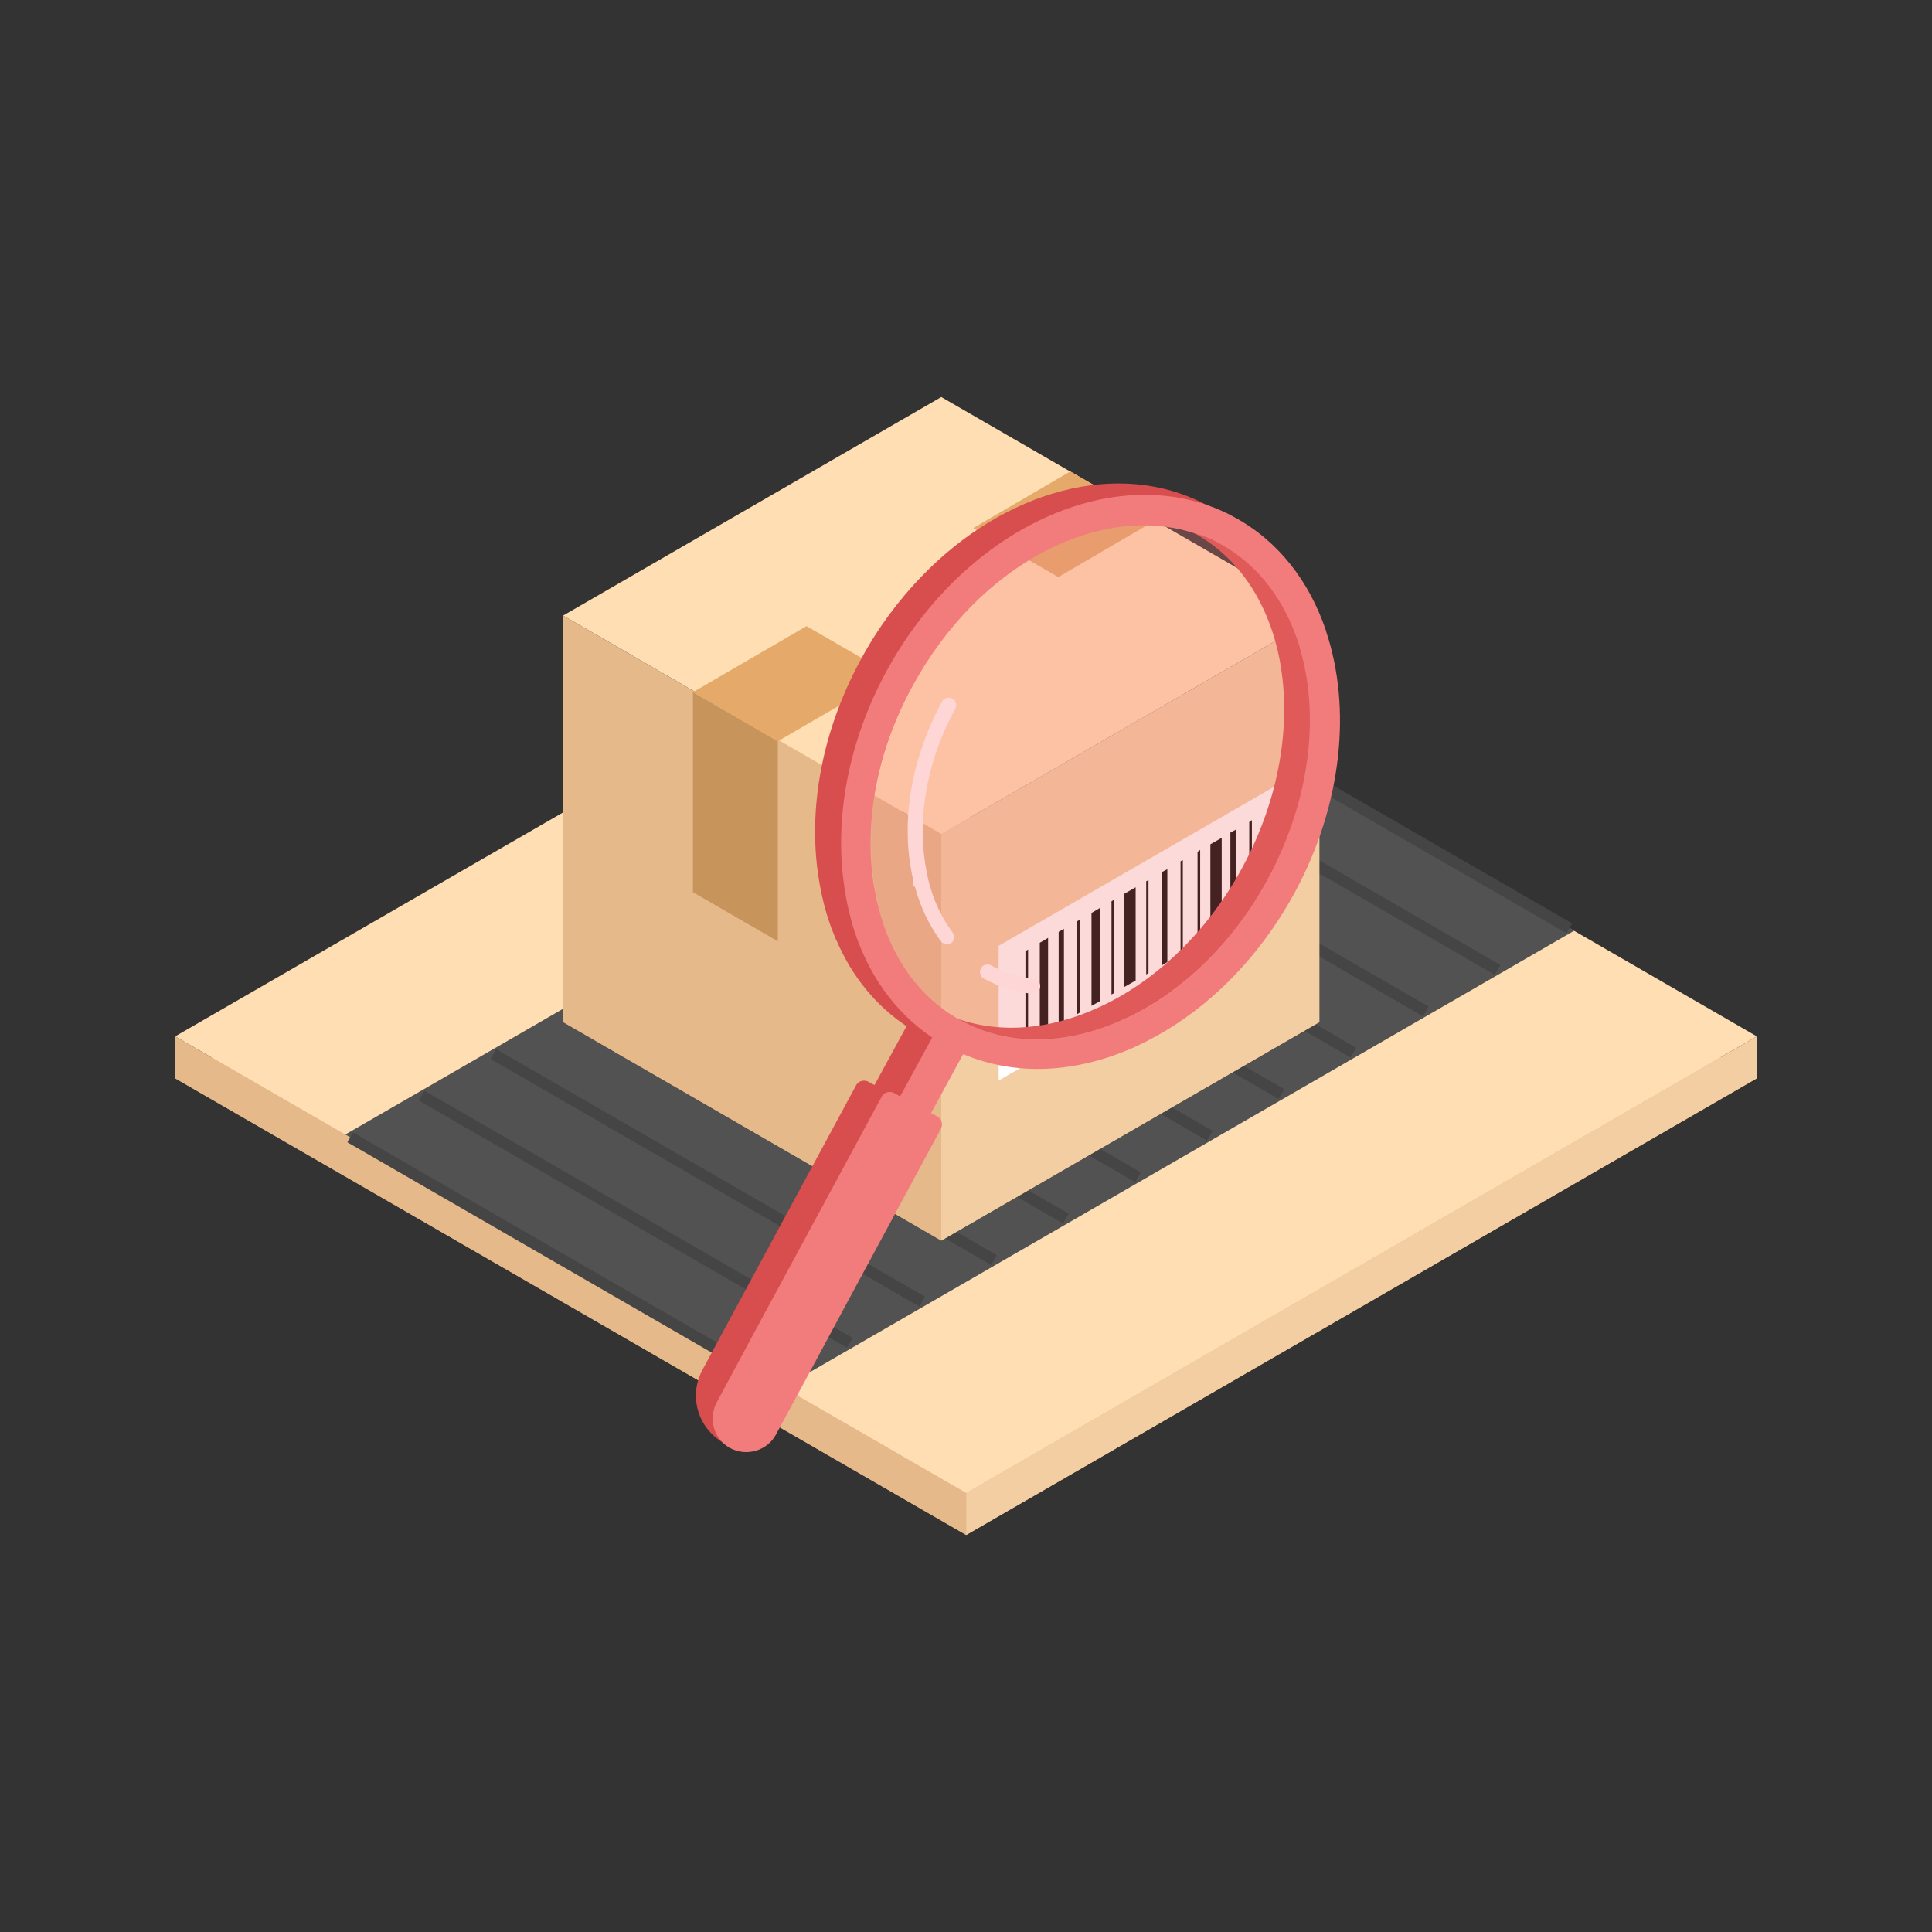 <svg xmlns="http://www.w3.org/2000/svg" viewBox="0 0 511.9 511.9"><rect x="0" y="0" width="511.9" height="511.9" fill="#333333" stroke="none"/><path fill="#E5B989" d="M256 406.7l-209.6-121L256 164.8l209.5 120.9z"/><path fill="#FFDEB3" d="M256 395.6l-209.6-121 209.6-121 209.5 121z"/><path fill="#F2CEA2" d="M256 395.6v11.1l209.5-121v-11.1z"/><path fill="#E5B989" d="M46.4 285.7v-11.1l209.6 121v11.1z"/><path fill="#525252" d="M207.6 367.6l-116.1-67 209.5-121 116.1 67z"/><g fill="#454545"><path d="M300.491 181.113l1.5-2.598 114.572 66.15-1.5 2.598zM281.556 192.17l1.5-2.598 114.485 66.1-1.5 2.598zM262.62 203.227l1.5-2.598 114.399 66.05-1.5 2.598zM243.598 214.236l1.5-2.598 114.226 65.95-1.5 2.597zM224.662 225.293l1.5-2.598 114.14 65.9-1.5 2.598zM205.728 236.352l1.5-2.598 114.052 65.85-1.5 2.598zM186.792 247.41l1.5-2.599 113.965 65.8-1.5 2.598zM167.856 258.468l1.5-2.598 113.793 65.7-1.5 2.598zM148.92 269.524l1.5-2.598 113.707 65.65-1.5 2.598zM129.985 280.582l1.5-2.598 113.62 65.6-1.5 2.598zM110.963 291.59l1.5-2.598 113.446 65.5-1.5 2.598zM92.028 302.648l1.5-2.598 113.359 65.45-1.5 2.598z"/></g><g><path fill="#E5B989" d="M349.6 270.8l-100.2 57.9-100.2-57.9 100.2-57.9z"/><path fill="#FFDEB3" d="M349.6 163.1L249.4 221l-100.2-57.9 100.2-57.9z"/><path fill="#E5B989" d="M149.2 163.1v107.7l100.2 57.9V221z"/><path fill="#F2CEA2" d="M249.4 328.7V221l100.2-57.9v107.7z"/><g><path fill="#C7945B" d="M183.6 183.4l22.5 13v53l-22.5-13z"/><path fill="#E5AA69" d="M183.6 183.4l30.1-17.5 22.5 13-30.1 17.5z"/></g><g><path fill="#E5AA69" d="M257.9 139.9l25.7-15 22.5 13-25.7 15z"/></g><g><path fill="#FFF" d="M338.9 243.4l-74.3 42.9v-35.7l74.3-42.9z"/><path d="M272.4 276.2l-.7.4V252l.7-.4zM277.7 273.2l-2.2 1.2v-24.6l2.2-1.3zM281.9 270.7l-1.4.9v-24.7l1.4-.8zM286.1 268.3l-.7.4v-24.6l.7-.4zM291.4 265.3l-2.2 1.2v-24.6l2.2-1.3zM295.2 263.1l-.7.4v-24.7l.7-.4zM300.9 259.8l-3 1.7v-24.7l3-1.7zM304.3 257.8l-.6.4v-24.7l.6-.3zM309.3 254.9l-1.5.9v-24.7l1.5-.8zM313.4 252.6l-.6.3v-24.7l.6-.3zM318 249.9l-.7.4v-24.6l.7-.5zM323.7 246.6l-3 1.7v-24.6l3-1.7zM327.5 244.4l-1.5.9v-24.7l1.5-.8zM331.7 242l-.7.4v-24.6l.7-.5z"/></g></g><g><path fill="#D84E4E" d="M346.3 170.5c0-.2-.1-.3-.1-.5-3.8-15.7-12.6-28.8-26.1-36-.1-.1-.2-.1-.4-.2-23.3-12.4-53.5-3.9-75.5 18.9-6.1 6.3-11.7 13.8-16.2 22.2-10.1 18.6-14 39.1-11.1 57.7.7 4.4 1.7 8.6 3.1 12.5.1.4.3.8.4 1.1l.6 1.5c.2.5.4 1.1.7 1.6 4.1 9.5 10.4 17.2 18.5 22.6l-8.5 15.6-1.6-.9c-1.2-.6-2.7-.2-3.3 1l-4.8 8.9-29 53.7-6.9 12.8c-3.4 6.3-1.6 14.1 4.1 18.3l1.2.9 2 1.5 14-25.1 14.8-26.4 20.2-36.1c.6-1.2.2-2.7-1-3.3l-1.6-.9 8.5-15.6c13.8 5.8 29.8 5.2 45.7-2 6.2-2.8 12-6.4 17.5-10.8 9.8-7.9 18.3-18.1 24.7-30 11.5-21.1 14.5-43.9 10.1-63zm-98.4 96.8c-9.2-5-16.1-13.2-20-23.9-.1-.3-.3-.7-.4-1-.1-.2-.1-.3-.2-.4-1.2-3.3-2-6.9-2.6-10.6-2.6-16.9 1-35.6 10.3-52.6 4.5-8.4 10.1-15.7 16.3-21.8 19.5-19.3 45.3-26.5 65-15.8.1 0 .2.1.2.1 12 6.6 19.6 18.7 22.5 33.2 0 .2.1.4.1.6 3.1 16.6 0 36.4-9.9 54.7-4.8 8.9-10.9 16.8-17.8 23.3-6.3 5.9-13.3 10.7-20.7 14-12.6 5.7-25.2 6.7-36.2 3.1-2.3-.8-4.5-1.7-6.6-2.9z"/><path fill="#F27C7C" d="M351.4 167.4c0-.2-.1-.3-.1-.4-4.4-13-12.6-23.7-24.3-30-2.3-1.3-4.7-2.3-7.2-3.2-22.4-7.7-49.3 1.5-69.3 22.5-5.9 6.2-11.2 13.4-15.6 21.5-10.1 18.6-14 39.1-11.1 57.7.4 2.6.9 5.2 1.6 7.7 0 .2.1.3.1.5.1.4.2.7.3 1.1 3.8 12.9 11.1 23.3 21.2 30.1l-8.5 15.6-1.6-.9c-1.2-.6-2.7-.2-3.3 1l-11.5 21.3-22.7 42-9.5 17.7c-1.9 3.6-1.2 7.9 1.6 10.6.6.6 1.3 1.1 2 1.5 4.3 2.3 9.8.7 12.1-3.6l9.3-17.2 9.3-17.3 25.1-46.5c.6-1.2.2-2.7-1-3.3l-1.6-.9 8.5-15.6c13.8 5.8 29.8 5.2 45.7-2 3.7-1.7 7.3-3.7 10.8-6 12.6-8.3 23.5-20.3 31.4-34.9 12.6-23.3 15-48.9 8.3-69zM323.1 144c10.4 5.6 17.5 15.3 21.2 27.2.1.2.1.3.1.5 5.3 17.8 2.8 40.2-8.4 61-6.3 11.7-14.8 21.7-24.5 29-4.4 3.4-9.1 6.2-14 8.4-15.2 6.9-30.4 7-42.8.3-.1 0-.2-.1-.2-.1-10.7-5.9-18.3-16.3-21.7-29.8-.1-.4-.2-.7-.3-1.1 0-.2-.1-.3-.1-.4-.3-1.5-.6-3-.9-4.6-2.6-16.9 1-35.6 10.3-52.6 4.4-8.1 9.7-15.2 15.6-21.2 17.5-17.7 40.2-25.5 59.1-19.3 2.3.6 4.5 1.5 6.6 2.7z"/><path fill="#F27C7C" d="M336 232.6c-6.3 11.7-14.8 21.7-24.5 29-4.4 3.3-9.1 6.2-14 8.4-15.2 6.9-30.5 7-42.8.3-.1 0-.2-.1-.2-.1-10.7-5.9-18.3-16.3-21.7-29.8-.1-.3-.2-.7-.2-1.1 0-.1-.1-.3-.1-.4-.3-1.5-.6-3-.9-4.6-2.6-16.9 1-35.6 10.3-52.6 4.4-8.1 9.7-15.2 15.6-21.2 17.5-17.7 40.2-25.5 59.1-19.3 2.3.7 4.4 1.7 6.6 2.8 10.4 5.6 17.5 15.3 21.2 27.2 0 .2.1.3.1.5 5.3 17.8 2.8 40.2-8.5 60.9z" opacity=".28"/><path fill="#FFD6D6" d="M250.9 250.2c-.6 0-1.2-.3-1.6-.8-3.1-4.2-5.4-9-6.9-14.5h-.4l-.1-1.9c-.3-1.4-.5-2.6-.7-3.8-2.2-13.9.8-29.3 8.4-43.3.5-1 1.7-1.3 2.7-.8 1 .5 1.3 1.7.8 2.7-7.2 13.2-10 27.7-8 40.8.1.7.3 1.5.4 2.3l.5 2.4c1.3 5.2 3.5 9.9 6.4 13.8.7.9.5 2.1-.4 2.8-.3.1-.7.3-1.1.3zm-5-17.5c0 .1 0 0 0 0z"/><g><path fill="#FFD6D6" d="M273.6 263.3h-.2c-4.5-.5-8.8-1.9-12.7-4-1-.5-1.3-1.7-.8-2.7.5-1 1.7-1.3 2.7-.8 3.4 1.9 7.2 3.1 11.2 3.5 1.1.1 1.9 1.1 1.8 2.2-.1 1-1 1.8-2 1.8z"/></g></g></svg>